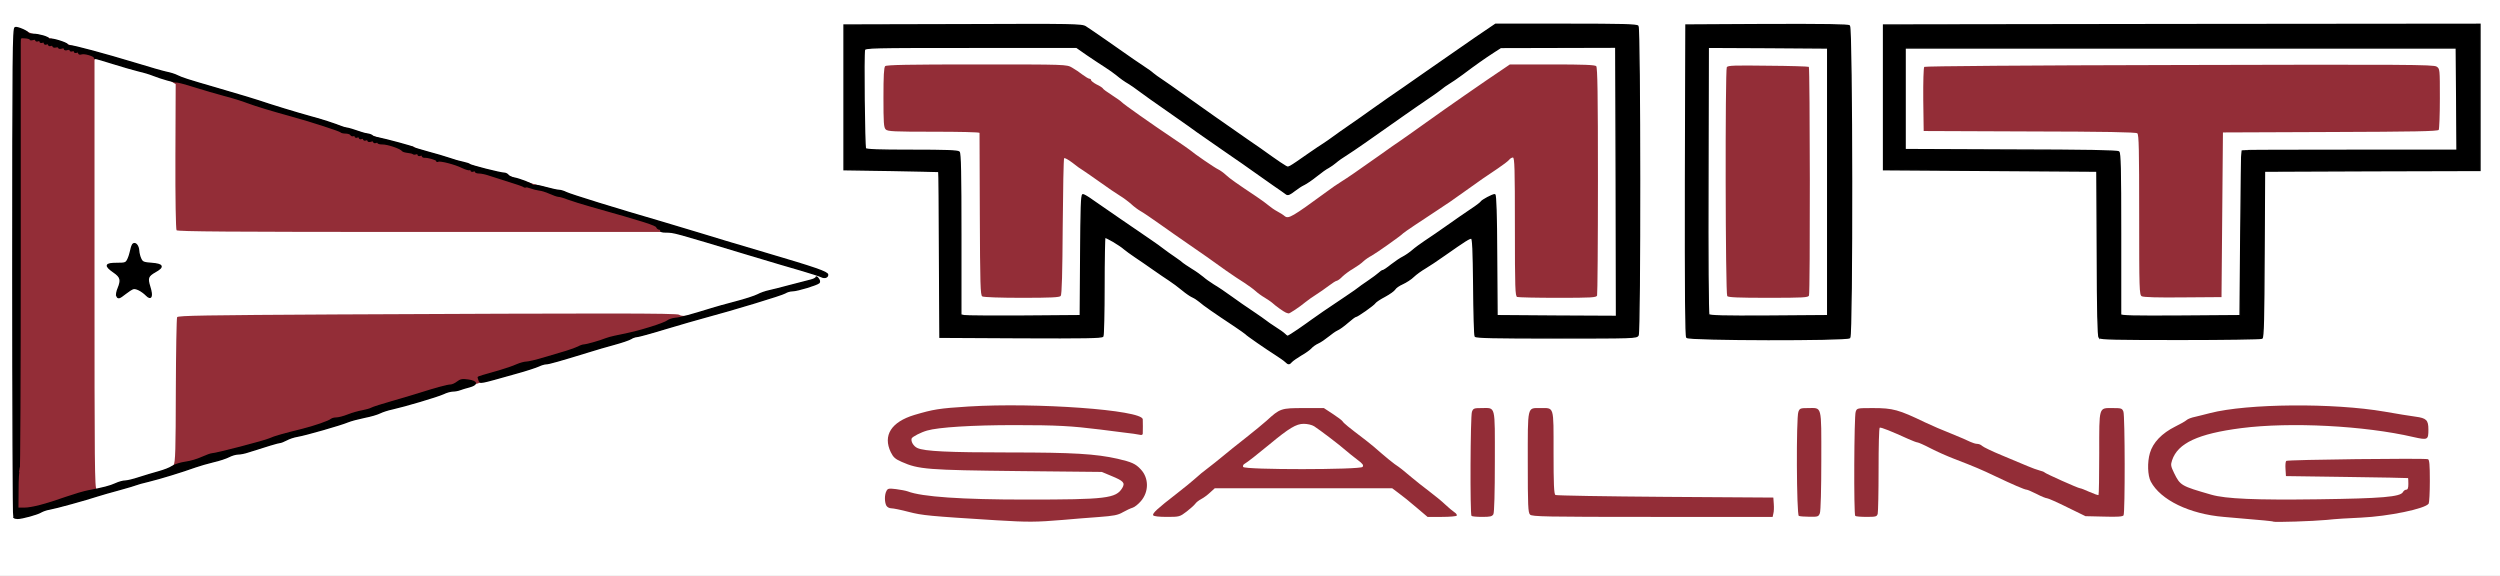 <?xml version="1.0" encoding="utf-8"?>
<!DOCTYPE svg PUBLIC "-//W3C//DTD SVG 1.0//EN" "http://www.w3.org/TR/2001/REC-SVG-20010904/DTD/svg10.dtd">
<svg version="1.0" xmlns="http://www.w3.org/2000/svg" width="873px" height="201px" viewBox="0 0 873 201" preserveAspectRatio="xMidYMid meet">
 <rect x="0" y="0" width="873" height="201" fill="#808080" stroke="none"/>
 <g fill="#ffffff" stroke="#ffffff" stroke-width="0.5">
  <path d="M0 100.50 l0 -100.50 436.50 0 436.50 0 0 100.50 0 100.50 -436.50 0 -436.50 0 0 -100.50z m369.65 79.50 c3.50 -0.30 9.15 -0.70 12.60 -0.95 5.35 -0.40 6.60 -0.65 8.45 -1.75 1.25 -0.70 2.55 -1.30 3 -1.30 0.90 0 4.35 -3.60 4.95 -5.15 0.60 -1.60 -0.05 -3.65 -1.80 -5.50 -1.80 -1.90 -3.15 -2.50 -8.10 -3.65 -7.60 -1.70 -15.45 -2.20 -37.75 -2.20 -21.30 0 -29.70 -0.40 -32.15 -1.55 -1.90 -0.85 -2.90 -3.90 -2.05 -6.15 0.30 -0.75 3.10 -2.30 5.45 -2.95 0.55 -0.20 4.15 -0.70 8 -1.10 7.20 -0.85 37.80 -1.20 44.10 -0.50 8.80 0.95 12.20 1.35 15.15 1.75 8.05 1.10 8 1.10 8 -0.25 0 -1.55 -1.05 -2.10 -5.85 -3 -12.15 -2.30 -36 -3.30 -52.15 -2.30 -10.15 0.70 -12.15 1 -18.70 2.95 -3.45 1.05 -4.85 1.75 -6.40 3.25 -2.80 2.75 -3.15 4 -1.85 6.70 0.90 1.85 1.55 2.40 3.85 3.45 5.85 2.60 9 2.85 40.60 3.20 l29.25 0.30 3.20 1.35 c4.20 1.75 4.55 2.10 4.55 4.60 0 2.65 -1.85 4.85 -4.80 5.75 -2.75 0.90 -48.55 1.30 -57.45 0.55 -7.50 -0.65 -11.95 -1.35 -15.55 -2.35 -3.30 -0.90 -5 -0.90 -5.40 0.10 -0.45 1.20 0.60 2.70 1.95 2.70 0.70 0 3.40 0.55 6.05 1.25 3.25 0.85 7.45 1.40 13.10 1.80 4.60 0.35 10.50 0.75 13.10 0.95 7.35 0.50 17.60 0.50 24.65 0z m450.35 -0.50 c13.10 -0.75 25.95 -3.35 26.70 -5.30 0.15 -0.45 0.30 -3.35 0.30 -6.45 0 -5 -0.10 -5.70 -0.85 -5.90 -0.50 -0.15 -11.15 -0.10 -23.65 0.05 l-22.75 0.35 0 1.25 0 1.25 21.25 0.30 c11.70 0.15 21.30 0.35 21.40 0.40 0.05 0 0.10 1.65 0.10 3.55 0 2.70 -0.15 3.50 -0.75 3.50 -0.35 0 -0.90 0.35 -1.15 0.85 -1 1.70 -7.15 2.20 -31.10 2.50 -23.30 0.25 -33.75 -0.15 -38.80 -1.60 -10.55 -3.05 -10.85 -3.15 -12.95 -7.45 -1.45 -2.85 -1.60 -5.50 -0.45 -8.20 2.35 -5.70 9.10 -8.70 23.85 -10.60 9.95 -1.25 29.85 -1.40 41.40 -0.25 7.80 0.80 18.55 2.40 21.50 3.25 2.10 0.60 2.80 0 2.15 -1.85 -0.55 -1.60 -0.10 -1.45 -11.45 -3.35 -13 -2.20 -16.40 -2.45 -32.75 -2.45 -16.15 0 -20.90 0.40 -28.75 2.40 -1.65 0.45 -4 1 -5.20 1.30 -1.25 0.25 -2.60 0.75 -3 1.15 -0.45 0.40 -2.20 1.40 -3.95 2.25 -4.55 2.30 -7.80 5.65 -8.80 9.05 -1.25 4.15 -0.60 6.65 2.65 10.25 4.50 5.05 12.95 8.40 23.80 9.35 3.05 0.30 7.40 0.65 9.75 0.90 5.40 0.50 18.95 0.30 31.50 -0.50z m-807.75 -2 c1.15 -0.55 3.15 -1.20 4.50 -1.45 1.40 -0.30 4.80 -1.20 7.60 -2 2.80 -0.85 5.45 -1.55 5.80 -1.55 0.55 0 0.80 -1.25 1.05 -5 0.20 -2.80 0.30 -37.20 0.25 -76.50 l-0.05 -71.50 -2.10 -0.55 c-5.35 -1.35 -6.15 -1.60 -7.55 -2.20 -2.20 -0.95 -10 -3.25 -10.95 -3.25 -0.50 0 -1.75 -0.45 -2.80 -0.95 l-2 -0.95 0 83.75 0 83.80 2.15 -0.35 c1.15 -0.20 3 -0.80 4.10 -1.30z m400.60 -0.35 c1.30 -1 2.70 -2.25 3.05 -2.75 0.35 -0.50 1.30 -1.25 2.10 -1.65 0.80 -0.40 2.15 -1.40 3.05 -2.25 l1.65 -1.50 32.50 0 32.45 0 2.20 1.65 c1.20 0.85 4 3.10 6.20 5 3.65 3.10 4.15 3.35 6.30 3.35 l2.30 0 -1.75 -1.60 c-1 -0.90 -3.40 -2.90 -5.40 -4.40 -2 -1.50 -4.70 -3.65 -6 -4.75 -3.25 -2.75 -4 -3.35 -6 -4.70 -0.95 -0.70 -3 -2.35 -4.60 -3.75 -1.55 -1.40 -4 -3.45 -5.45 -4.55 -6.25 -4.75 -7.70 -5.95 -8.10 -6.60 -0.20 -0.35 -1.80 -1.55 -3.50 -2.65 l-3.05 -2 -5.60 0 c-6.15 0 -6.90 0.30 -11.45 4.45 -1.10 1 -4.35 3.65 -7.25 5.95 -2.90 2.25 -6.55 5.20 -8.10 6.50 -1.55 1.30 -3.90 3.15 -5.15 4.10 -1.30 0.95 -3.20 2.50 -4.20 3.45 -1 0.90 -3.95 3.30 -6.55 5.30 -2.60 1.95 -5.05 3.95 -5.45 4.40 -0.60 0.75 -0.45 0.85 1.35 0.85 1.55 0 2.60 -0.40 4.45 -1.85z m107.15 0.90 c0.30 -0.65 0.50 -6.90 0.50 -17 0 -15.30 -0.05 -16.05 -0.95 -16.55 -1.80 -0.95 -3.55 -0.60 -4.05 0.80 -0.55 1.40 -0.70 32.85 -0.15 33.35 0.15 0.20 1.15 0.35 2.20 0.35 1.40 0 2.05 -0.25 2.45 -0.95z m97.80 -0.30 c0.75 -2.90 3.10 -2.75 -37.55 -2.75 -24.75 0 -37.65 -0.15 -38.30 -0.50 -0.90 -0.50 -0.95 -1.20 -0.95 -15 0 -13.80 -0.05 -14.50 -0.95 -15 -1.45 -0.75 -3.35 -0.60 -4.25 0.30 -0.70 0.65 -0.80 2.90 -0.80 16.70 0 13.80 0.10 16.05 0.80 16.70 0.70 0.70 5.10 0.80 41.25 0.80 l40.45 0 0.30 -1.25z m16.20 -0.05 c0.30 -0.70 0.50 -7.95 0.50 -16.95 0 -15.05 -0.05 -15.75 -0.95 -16.25 -1.80 -0.95 -3.55 -0.60 -4.05 0.80 -0.30 0.70 -0.50 8.05 -0.50 17.20 0 17.25 -0.15 16.40 2.90 16.45 1.30 0.05 1.70 -0.20 2.10 -1.25z m20.10 1.20 c0.05 -0.10 0.20 -7.10 0.35 -15.65 l0.30 -15.50 1.50 -0.15 c1.35 -0.20 5 1.15 11.65 4.20 1.45 0.65 2.90 1.20 3.20 1.20 0.30 0 2.35 0.90 4.55 2.05 2.20 1.15 5.95 2.80 8.30 3.70 6.90 2.65 9.50 3.75 14.30 6.05 6 2.85 10.25 4.70 10.95 4.70 0.30 0 1.90 0.70 3.50 1.50 1.60 0.85 3.25 1.50 3.65 1.50 0.35 0 3.55 1.40 7.05 3.15 l6.35 3.10 5.05 0.15 5.10 0.20 0.30 -4.20 c0.45 -5.40 0.10 -29.50 -0.40 -30.30 -0.20 -0.30 -1.10 -0.60 -1.95 -0.60 -3.15 0 -3.10 -0.15 -3.15 12.35 -0.05 6.25 -0.10 12.90 -0.15 14.80 l-0.05 3.35 -1.85 0 c-1.05 0 -3.10 -0.55 -4.55 -1.25 -1.50 -0.70 -2.95 -1.25 -3.25 -1.25 -0.65 0 -12 -5.05 -12.35 -5.50 -0.15 -0.20 -0.90 -0.50 -1.75 -0.70 -0.80 -0.20 -2.75 -0.90 -4.25 -1.55 -1.50 -0.65 -5.55 -2.35 -8.95 -3.75 -3.40 -1.40 -6.50 -2.90 -6.90 -3.30 -0.40 -0.40 -1.15 -0.70 -1.70 -0.70 -0.55 0 -1.65 -0.35 -2.40 -0.70 -0.75 -0.40 -3.75 -1.70 -6.60 -2.85 -2.85 -1.10 -7 -2.90 -9.20 -3.95 -8.75 -4.20 -11.35 -5 -16.65 -5 -3.95 0 -4.15 0.05 -4.60 1.30 -0.55 1.40 -0.70 32.85 -0.15 33.35 0.30 0.30 4.50 0.50 4.75 0.25z m-587.35 -17.35 c1.35 -0.55 4.20 -1.35 6.25 -1.85 2.05 -0.45 4.55 -1.30 5.50 -1.80 0.95 -0.50 2.35 -0.90 3.10 -0.90 0.75 0 2.35 -0.30 3.50 -0.70 6.50 -2.10 10.55 -3.30 11.05 -3.30 0.35 0 1.40 -0.40 2.35 -0.90 0.95 -0.55 2.70 -1.10 3.90 -1.30 2.55 -0.40 15.15 -4 17.60 -5.05 0.95 -0.40 3.55 -1.10 5.75 -1.55 2.15 -0.40 4.65 -1.15 5.50 -1.60 0.80 -0.40 2.75 -1.05 4.25 -1.35 4.45 -1 15.60 -4.30 17.80 -5.30 1.10 -0.55 2.55 -0.95 3.20 -0.95 1.25 0 3.05 -0.50 7.25 -2 1.40 -0.50 3.85 -1.20 5.50 -1.65 6.10 -1.50 15.90 -4.35 17.40 -5.10 0.80 -0.40 2 -0.75 2.55 -0.75 0.95 0 4.80 -1.10 15.05 -4.25 2.20 -0.70 6.15 -1.85 8.75 -2.55 2.60 -0.70 5.25 -1.60 5.85 -2 0.60 -0.40 1.50 -0.70 2 -0.70 1.80 0 15.10 -4.20 14.80 -4.65 -0.30 -0.50 -171.65 -0.05 -172.15 0.45 -0.40 0.45 -0.75 26.20 -0.55 39.10 0.10 7.95 0.35 11.60 0.75 11.60 0.30 0 1.65 -0.45 3.05 -0.95z m385.95 -39.05 c1.45 -0.80 3.05 -1.95 3.55 -2.50 0.50 -0.60 1.65 -1.40 2.55 -1.80 0.90 -0.40 2.45 -1.50 3.50 -2.35 1.10 -0.90 2.50 -1.90 3.20 -2.20 0.70 -0.30 2.30 -1.45 3.60 -2.60 1.25 -1.10 2.50 -2.05 2.75 -2.05 0.60 0 6.35 -4.05 6.80 -4.80 0.20 -0.35 1.75 -1.40 3.40 -2.25 1.65 -0.90 3.20 -2 3.50 -2.50 0.25 -0.50 1.45 -1.35 2.70 -1.90 1.20 -0.55 2.95 -1.65 3.85 -2.55 0.90 -0.85 2.70 -2.15 4 -2.90 1.25 -0.75 4.40 -2.80 6.90 -4.60 8.55 -6 8.55 -6 10.90 -5.90 l2.15 0.15 0.20 16.95 c0.10 9.30 0.35 17.10 0.60 17.35 0.25 0.25 12.05 0.40 26.90 0.35 l26.50 -0.15 0.30 -1.50 c0.45 -2.05 0.45 -101.70 0 -103.25 l-0.35 -1.25 -23.20 -0.15 -23.25 -0.10 -7 4.75 c-3.85 2.65 -11.50 7.95 -17 11.80 -5.50 3.85 -11.45 8 -13.25 9.20 -1.80 1.25 -4.60 3.20 -6.25 4.40 -1.65 1.20 -4.90 3.50 -7.25 5.10 -2.35 1.60 -5 3.50 -5.95 4.20 -0.95 0.70 -2.40 1.75 -3.30 2.30 -2.20 1.35 -7.05 4.70 -9.70 6.65 -2.75 2 -5.75 2.20 -7.90 0.45 -0.75 -0.60 -2.65 -1.95 -4.15 -3 -1.50 -1 -5.35 -3.65 -8.50 -5.85 -3.15 -2.20 -7.55 -5.25 -9.75 -6.80 -2.20 -1.50 -5.70 -3.95 -7.75 -5.45 -6.80 -4.90 -8.70 -6.25 -11.40 -8.05 -1.45 -0.95 -3.05 -2.10 -3.50 -2.50 -0.45 -0.45 -1.85 -1.45 -3.10 -2.25 -2.35 -1.55 -3.30 -2.20 -13.15 -9.10 -3.25 -2.25 -6.50 -4.50 -7.25 -4.95 -1.25 -0.85 -4 -0.90 -41.35 -0.75 l-40 0.10 0 23.75 0 23.75 16.50 0.25 c9.10 0.15 16.55 0.35 16.60 0.40 0.10 0.05 0.20 13.10 0.25 29 l0.15 28.85 26.90 0.15 c14.75 0.05 26.90 0.05 26.95 0 0.05 -0.10 0.25 -8 0.40 -17.65 l0.25 -17.50 1.50 -0.15 c1.55 -0.15 6.15 2.20 8.45 4.35 0.60 0.50 2.30 1.75 3.80 2.75 1.50 1 4.35 2.95 6.25 4.30 1.95 1.35 4.45 3.10 5.65 3.85 1.20 0.80 3.20 2.25 4.50 3.35 1.25 1.05 2.85 2.15 3.55 2.45 0.70 0.30 1.85 1.05 2.55 1.65 1.20 1.10 5 3.75 12.25 8.55 1.95 1.30 3.60 2.50 3.75 2.65 0.55 0.75 12.85 9 13.40 9 0.15 0 1.40 -0.65 2.80 -1.50z m191.70 -6.10 c0.95 -0.95 0.85 -105.05 -0.10 -105.85 -0.45 -0.40 -8.05 -0.50 -27.35 -0.45 l-26.70 0.15 -0.15 52.70 c-0.05 38.50 0.05 52.85 0.45 53.35 0.80 0.95 52.90 1.05 53.85 0.10z m143.95 0.20 c0.50 -0.30 0.65 -6.95 0.75 -29.40 l0.15 -28.95 37.65 -0.15 37.60 -0.10 0 -24 0 -24 -102.60 0.10 -102.65 0.15 0 23.75 0 23.75 37.25 0.25 37.25 0.25 0.15 28.70 c0.05 20.20 0.25 28.90 0.65 29.40 0.45 0.55 5.45 0.65 26.90 0.65 14.45 0 26.60 -0.20 26.90 -0.40z m-740.55 -17.50 l2.20 0.15 0 -1.85 c0 -1.20 0.35 -2.25 0.95 -2.85 1 -1 0.95 -1 -0.85 -1.15 -1.35 -0.10 -2 -0.45 -2.35 -1.25 -0.65 -1.45 -0.95 -1.45 -1.65 0.10 -0.50 1.05 -0.90 1.25 -2.70 1.25 -2.05 0 -2.10 0 -1 0.80 0.90 0.60 1.10 1.25 1.10 3.25 0 2.35 0.05 2.45 1.05 1.90 0.60 -0.30 2.05 -0.45 3.25 -0.35z m177.95 -21.05 c-2.45 -0.80 -9.80 -3 -16.30 -4.95 -6.45 -1.95 -12.45 -3.90 -13.25 -4.35 -0.80 -0.40 -1.90 -0.75 -2.45 -0.75 -1.35 0 -11 -2.65 -13.45 -3.70 -1.05 -0.45 -2.25 -0.80 -2.70 -0.80 -0.40 0 -1.15 -0.30 -1.55 -0.70 -0.45 -0.35 -2.25 -0.95 -4.05 -1.30 -1.80 -0.30 -5.40 -1.25 -8 -2.05 -11.60 -3.60 -14.45 -4.45 -17.25 -5.20 -1.65 -0.45 -3.20 -1 -3.50 -1.25 -0.25 -0.20 -1.30 -0.55 -2.25 -0.75 -2.95 -0.60 -11.20 -2.80 -12.25 -3.30 -0.55 -0.25 -2.25 -0.75 -3.75 -1.15 -4.05 -1.10 -10.55 -3.10 -12.25 -3.80 -0.80 -0.35 -3.40 -1.10 -5.75 -1.75 -4.55 -1.20 -14.25 -4.15 -18 -5.45 -2.10 -0.70 -4.45 -1.40 -15 -4.50 -2.35 -0.65 -5.70 -1.65 -7.50 -2.20 l-3.25 -0.95 -0.25 7.05 c-0.35 8.30 -0.10 42.25 0.30 42.85 0.15 0.25 37.15 0.45 83.60 0.40 l83.35 0 -4.50 -1.40z"/>
  <path d="M432.75 165.05 c-0.45 -0.40 -0.25 -4.55 0.20 -4.55 0.45 0 2.70 -1.75 8.95 -6.90 2.10 -1.75 5.15 -4.10 6.70 -5.15 2.70 -1.85 3.05 -1.95 6.65 -1.95 2.70 0 4.15 0.25 5.15 0.85 2 1.30 9.15 6.70 10.85 8.30 0.85 0.75 2.65 2.20 4.10 3.25 2.15 1.50 2.60 2.10 2.60 3.35 0.05 3.10 0.95 3 -23.10 3 -12.05 0.05 -22 -0.05 -22.10 -0.20z"/>
  <path d="M447 118.15 c-0.40 -0.40 -1.90 -1.45 -3.25 -2.30 -1.40 -0.90 -2.85 -1.90 -3.25 -2.25 -0.40 -0.35 -2.45 -1.75 -4.50 -3.15 -2.05 -1.35 -5.45 -3.70 -7.50 -5.20 -2.05 -1.50 -4.85 -3.40 -6.25 -4.20 -1.35 -0.85 -3.05 -2.05 -3.75 -2.70 -0.70 -0.60 -2.50 -1.90 -4 -2.80 -1.50 -0.95 -2.85 -1.85 -3 -2 -0.15 -0.20 -1.35 -1.10 -2.75 -2.05 -1.35 -0.90 -3.15 -2.20 -4 -2.85 -0.80 -0.65 -2.90 -2.15 -4.60 -3.30 -8.40 -5.65 -17.10 -11.65 -18.70 -12.90 -1 -0.80 -2 -1.45 -2.15 -1.45 -0.15 0 -0.35 9.15 -0.40 20.40 l-0.15 20.35 -21.25 0.15 c-11.70 0.05 -21.75 0 -22.35 -0.15 l-1.15 -0.25 0 -28.15 c0 -21.25 -0.15 -28.30 -0.60 -28.75 -0.45 -0.45 -4.80 -0.60 -16.45 -0.60 -12.05 0 -15.95 -0.15 -16.35 -0.60 -0.55 -0.70 -0.85 -36.20 -0.30 -37.65 0.25 -0.65 4.50 -0.75 38.70 -0.75 l38.45 0 3.80 2.65 c2.10 1.40 4.90 3.30 6.20 4.10 1.35 0.85 3.10 2.10 3.90 2.75 1.70 1.40 2.90 2.25 4.45 3.15 0.60 0.35 2.40 1.60 4.05 2.85 1.70 1.25 5.30 3.85 8.10 5.75 2.80 1.95 6.60 4.65 8.55 6 1.90 1.40 4.60 3.30 6 4.25 1.40 0.95 4 2.75 5.75 4 1.80 1.25 3.90 2.70 4.70 3.25 0.85 0.55 3.40 2.35 5.65 3.95 2.30 1.65 5.80 4.05 7.75 5.45 l3.65 2.45 1.50 -1.25 c0.80 -0.70 2 -1.45 2.60 -1.65 0.65 -0.20 2.45 -1.40 4.05 -2.70 1.60 -1.30 3.50 -2.70 4.25 -3.05 0.70 -0.40 1.85 -1.20 2.55 -1.80 0.70 -0.65 2.45 -1.85 3.90 -2.75 2.45 -1.55 7.40 -5 19.65 -13.65 2.90 -2.05 6.85 -4.75 8.75 -6.05 1.95 -1.30 3.95 -2.75 4.50 -3.20 0.55 -0.50 1.70 -1.30 2.60 -1.85 0.85 -0.50 3 -1.95 4.75 -3.25 4.30 -3.20 7.65 -5.60 10.75 -7.60 l2.65 -1.70 21.60 -0.15 21.65 -0.15 0.15 48.60 0.10 48.60 -22.35 -0.10 -22.40 -0.15 -0.25 -20.70 -0.25 -20.75 -1.75 1.55 c-0.95 0.85 -3 2.35 -4.50 3.35 -1.50 1 -5 3.40 -7.75 5.35 -2.75 1.95 -6.20 4.30 -7.65 5.25 -1.40 0.95 -3.35 2.35 -4.25 3.15 -0.85 0.75 -2.35 1.80 -3.30 2.30 -0.95 0.45 -2.85 1.75 -4.20 2.80 -1.35 1.10 -2.65 1.95 -2.90 1.95 -0.25 0 -0.85 0.40 -1.35 0.90 -0.50 0.45 -2.20 1.75 -3.85 2.85 -1.65 1.10 -3.10 2.15 -3.25 2.30 -0.15 0.15 -2.15 1.60 -4.50 3.15 -6.05 4.05 -10.55 7.10 -12 8.20 -5.75 4.30 -8.05 5.60 -9.85 5.55 -1.05 0 -2.25 -0.35 -2.65 -0.80z m7.30 -14.10 c0.85 -0.70 2.55 -1.90 3.75 -2.65 1.20 -0.75 3.20 -2.15 4.45 -3.10 1.25 -0.95 2.50 -1.75 2.80 -1.75 0.35 -0.05 1.25 -0.70 2 -1.50 0.80 -0.75 2.45 -2 3.70 -2.70 1.25 -0.75 2.85 -1.85 3.55 -2.55 0.70 -0.65 2 -1.55 2.90 -2 1.50 -0.80 10.50 -7.15 11.05 -7.85 0.25 -0.30 6.65 -4.60 11.80 -7.95 3.20 -2.10 5.90 -3.90 9.95 -6.85 4.35 -3.15 7.55 -5.35 11.25 -7.80 1.80 -1.20 3.55 -2.55 3.95 -3 0.45 -0.55 1.45 -0.85 2.85 -0.85 l2.20 0 0 24.20 c0 21.60 0.10 24.25 0.80 24.50 0.45 0.15 6.15 0.30 12.70 0.30 10.40 0 11.95 -0.10 12.20 -0.80 0.15 -0.45 0.30 -17.80 0.30 -38.65 0 -28.75 -0.15 -38 -0.60 -38.45 -0.45 -0.45 -4.20 -0.60 -13.90 -0.60 l-13.25 0 -2.50 1.70 c-6.15 4.10 -19.90 13.65 -26.65 18.50 -3.10 2.25 -7.05 5 -8.75 6.20 -1.70 1.15 -5.10 3.50 -7.50 5.25 -8.50 6 -11.10 7.80 -13.35 9.20 -1.95 1.20 -6.10 4.10 -10 7.05 -5.30 4 -8.25 5.60 -10.30 5.60 -1.20 0 -2.25 -0.20 -2.40 -0.45 -0.15 -0.25 -1.25 -0.95 -2.40 -1.55 -1.20 -0.60 -2.70 -1.60 -3.40 -2.25 -0.70 -0.60 -2.60 -2 -4.25 -3.10 -6.90 -4.60 -9.25 -6.25 -10.65 -7.55 -0.80 -0.75 -2.05 -1.65 -2.70 -1.95 -1.20 -0.55 -8.30 -5.40 -9.85 -6.75 -0.40 -0.35 -3.10 -2.20 -6 -4.15 -7.25 -4.85 -17.20 -11.85 -17.80 -12.55 -0.25 -0.30 -1.85 -1.45 -3.50 -2.50 -1.65 -1.05 -3.10 -2.10 -3.15 -2.35 -0.10 -0.20 -1.05 -0.85 -2.15 -1.35 -1.05 -0.55 -1.95 -1.25 -1.95 -1.50 0 -0.30 -0.25 -0.50 -0.55 -0.50 -0.30 0 -1.40 -0.65 -2.40 -1.40 -1 -0.80 -2.65 -1.90 -3.70 -2.50 -1.90 -1.10 -1.95 -1.10 -31.80 -1.10 -22.55 0 -30 0.15 -30.45 0.60 -0.40 0.40 -0.60 3.25 -0.60 9.45 0 7.40 0.15 9 0.80 9.65 0.65 0.70 2.90 0.80 16.70 0.80 14.75 0 15.95 0.05 16.20 0.90 0.10 0.45 0.25 13.30 0.25 28.55 0 22.10 0.15 27.80 0.65 28.10 1.10 0.70 23.60 0.55 24.30 -0.15 0.45 -0.45 0.60 -6.35 0.60 -23.35 0 -12.55 0.15 -23.30 0.30 -23.90 0.50 -1.90 3.30 -1.55 6.20 0.75 1.30 1 3.05 2.25 3.85 2.70 0.75 0.50 3.45 2.35 5.90 4.10 2.50 1.80 5.50 3.85 6.75 4.60 1.25 0.75 3.05 2.10 4 2.95 0.95 0.90 2.45 2 3.25 2.45 0.85 0.45 3.85 2.50 6.75 4.55 2.90 2.05 7.15 5.05 9.50 6.65 2.35 1.60 5.50 3.80 7 4.85 1.50 1.10 4.50 3.20 6.65 4.75 2.15 1.50 5.05 3.45 6.45 4.30 1.35 0.90 3.10 2.15 3.80 2.80 0.75 0.65 2.30 1.80 3.50 2.55 1.15 0.75 2.50 1.70 3 2.10 3.45 2.85 3.20 2.75 4.85 1.60 0.80 -0.55 2.20 -1.60 3.05 -2.30z"/>
  <path d="M595.20 111.40 c-0.25 -0.40 -0.40 -21.45 -0.30 -48.55 l0.15 -47.85 22.35 0.10 22.35 0.15 0 48.25 0 48.25 -22.05 0.15 c-17.30 0.10 -22.15 -0.05 -22.50 -0.50z m35 -9.70 c0.45 -1.20 0.35 -76.60 -0.10 -76.90 -0.60 -0.35 -25.05 -0.50 -25.40 -0.15 -0.40 0.40 -0.35 76.70 0.05 77.35 0.20 0.30 5.10 0.50 12.75 0.50 10.85 0 12.45 -0.10 12.70 -0.80z"/>
  <path d="M738.95 111.40 c0 -0.35 0 -12.70 0 -27.40 0.05 -14.70 -0.10 -27.40 -0.35 -28.25 l-0.40 -1.50 -37.25 -0.25 -37.20 -0.25 0 -19.25 0 -19.25 97.75 0 97.75 0 0.15 19.40 0.10 19.35 -37.50 0 c-20.60 0 -37.55 0.05 -37.60 0.15 -0.10 0.05 -0.25 13.05 -0.40 28.85 l-0.25 28.75 -22.35 0.15 c-17.75 0.10 -22.40 0 -22.45 -0.50z m35.55 -37.90 l0.25 -28.75 37.45 -0.15 c29.25 -0.10 37.60 -0.25 37.90 -0.75 0.20 -0.30 0.40 -4.60 0.40 -9.45 0 -8.25 -0.05 -8.90 -1 -9.55 -0.85 -0.60 -14.20 -0.65 -88.10 -0.50 -47.95 0.10 -87.45 0.30 -87.80 0.40 -0.50 0.20 -0.60 2.40 -0.50 9.85 l0.15 9.65 36.95 0.15 c26.30 0.05 37.15 0.25 37.65 0.65 0.55 0.45 0.65 5.70 0.65 28.50 0 26.05 0.05 27.95 0.90 28.40 0.50 0.35 5.30 0.50 12.85 0.40 l12 -0.10 0.25 -28.75z"/>
 </g>
 <g fill="#932d37">
  <path d="M348.25 181.70 c-23.95 -1.50 -26.10 -1.70 -30.95 -2.95 -2.65 -0.70 -5.35 -1.25 -6.05 -1.25 -0.70 0 -1.45 -0.40 -1.75 -0.95 -0.65 -1.25 -0.65 -3.85 0.05 -5.10 0.45 -0.90 0.85 -0.95 3.35 -0.65 1.55 0.20 3.40 0.55 4.10 0.80 4.90 1.90 18.90 2.85 41.25 2.85 28.05 0 31.45 -0.40 33.65 -4.05 1.05 -1.80 0.45 -2.45 -3.80 -4.20 l-3.35 -1.40 -29.25 -0.30 c-31.60 -0.35 -34.75 -0.60 -40.60 -3.20 -2.30 -1 -2.95 -1.60 -3.85 -3.40 -2.80 -5.85 0.15 -10.55 8.25 -13 6.60 -1.95 8.55 -2.30 18.95 -2.95 23.45 -1.45 60.45 1.20 60.80 4.45 0.05 0.65 0.05 4.35 0 5.05 -0.05 0.45 -0.45 0.55 -1.20 0.35 -0.60 -0.15 -3.05 -0.50 -5.35 -0.75 -2.35 -0.30 -6.05 -0.75 -8.25 -1.05 -10.10 -1.25 -15.05 -1.55 -30 -1.55 -14.70 0 -26.60 0.75 -30.50 1.90 -2.15 0.60 -5.15 2.15 -5.40 2.75 -0.35 1.05 0.65 2.75 2 3.35 2.45 1.15 10.85 1.55 32.15 1.55 22.30 0 30.15 0.50 37.75 2.20 4.95 1.15 6.30 1.75 8.10 3.70 2.85 3 2.90 7.80 0.05 11.10 -0.90 1.05 -2.20 2.10 -2.90 2.30 -0.70 0.20 -2.20 0.90 -3.35 1.55 -1.80 1.05 -3.20 1.30 -8.50 1.70 -3.55 0.25 -9.10 0.70 -12.40 1 -9.50 0.80 -12.35 0.80 -23 0.15z"/>
  <path d="M793.80 182.15 c-0.15 -0.15 -2.45 -0.40 -17.30 -1.65 -11.90 -1 -22.05 -5.90 -25.45 -12.35 -1.10 -2.10 -1.25 -6.75 -0.30 -9.95 1.05 -3.65 4.15 -6.90 8.85 -9.25 1.75 -0.85 3.50 -1.85 3.95 -2.25 0.40 -0.40 1.75 -0.90 3 -1.15 1.20 -0.30 3.55 -0.85 5.20 -1.30 13.05 -3.35 43.05 -3.60 61 -0.50 4.15 0.75 8.95 1.50 10.75 1.75 3.80 0.50 4.50 1.20 4.50 4.45 0 3.70 -0.20 3.80 -5.30 2.65 -17 -3.95 -42.85 -5.30 -60.05 -3.10 -15.10 1.95 -22.15 5.25 -24.15 11.20 -0.55 1.65 -0.45 2.10 0.70 4.50 2.15 4.35 2.40 4.50 13 7.55 5 1.45 15.55 1.90 37.35 1.60 22.35 -0.30 28.60 -0.85 29.55 -2.50 0.25 -0.50 0.80 -0.85 1.15 -0.85 0.55 0 0.75 -0.60 0.75 -2 0 -1.10 -0.05 -2.05 -0.10 -2.05 -0.10 -0.05 -9.70 -0.25 -21.40 -0.40 l-21.25 -0.30 -0.15 -2.45 c-0.10 -1.35 0 -2.60 0.25 -2.85 0.45 -0.45 48.40 -1 49.50 -0.60 0.50 0.20 0.65 1.90 0.65 7.60 0 4 -0.20 7.55 -0.40 7.90 -1.15 1.80 -14 4.45 -23.60 4.90 -4 0.15 -9.40 0.50 -12 0.80 -4.65 0.45 -18.40 0.90 -18.70 0.60z"/>
  <path d="M402.70 179.95 c-0.40 -0.65 1.45 -2.35 8.30 -7.65 2.60 -2 5.55 -4.45 6.55 -5.35 1 -0.95 2.90 -2.50 4.20 -3.45 1.25 -0.95 3.60 -2.80 5.15 -4.10 1.55 -1.30 5.20 -4.25 8.10 -6.50 2.90 -2.30 6.15 -4.95 7.25 -5.95 4.75 -4.35 5.10 -4.45 12.95 -4.45 l7.10 0 3.05 2 c1.70 1.10 3.30 2.30 3.50 2.65 0.40 0.65 1.85 1.85 8.10 6.60 1.45 1.10 3.90 3.15 5.45 4.55 1.60 1.40 3.65 3.05 4.60 3.75 2 1.35 2.75 1.95 6 4.70 1.30 1.10 4 3.25 6 4.75 2 1.50 4.55 3.60 5.70 4.70 1.10 1.05 2.55 2.25 3.15 2.65 0.65 0.40 1 0.95 0.85 1.20 -0.15 0.25 -2.50 0.45 -5.20 0.45 l-5 0 -3.95 -3.35 c-2.20 -1.90 -5 -4.15 -6.20 -5 l-2.20 -1.65 -30.95 0 -31 0 -1.65 1.50 c-0.90 0.85 -2.25 1.85 -3.05 2.25 -0.80 0.40 -1.75 1.15 -2.10 1.65 -0.35 0.50 -1.75 1.75 -3.05 2.75 -2.35 1.80 -2.55 1.85 -6.85 1.85 -2.75 0 -4.55 -0.20 -4.80 -0.55z m73.10 -16.90 c0.45 -0.60 0.10 -1.10 -1.85 -2.55 -1.30 -1 -3.15 -2.45 -4.05 -3.25 -1.95 -1.75 -9.05 -7.15 -11 -8.40 -0.80 -0.50 -2.35 -0.85 -3.65 -0.85 -2.60 0 -5.10 1.50 -11.85 7.10 -4.35 3.60 -7.80 6.30 -8.85 6.90 -0.40 0.20 -0.60 0.70 -0.45 1.05 0.40 1.05 40.90 1 41.70 0z"/>
  <path d="M513.85 180.15 c-0.55 -0.50 -0.40 -34.95 0.15 -36.35 0.45 -1.20 0.75 -1.30 3.25 -1.30 5.15 0 4.75 -1.50 4.75 18.55 0 11.10 -0.20 17.85 -0.50 18.50 -0.45 0.80 -1.10 0.95 -3.95 0.95 -1.85 0 -3.55 -0.15 -3.70 -0.35z"/>
  <path d="M534.30 179.70 c-0.70 -0.65 -0.80 -3 -0.80 -18.20 0 -20 -0.25 -19 4.30 -19 5 0 4.70 -1.05 4.70 15.50 0 11 0.15 14.55 0.65 14.85 0.30 0.20 17.60 0.50 38.35 0.65 l37.75 0.25 0.15 2.20 c0.10 1.25 0.05 2.75 -0.15 3.40 l-0.25 1.15 -41.95 0 c-37.50 0 -42.05 -0.10 -42.75 -0.80z"/>
  <path d="M628.15 180.15 c-0.80 -0.30 -0.95 -34.35 -0.15 -36.35 0.45 -1.20 0.75 -1.30 3.25 -1.30 5.10 0 4.75 -1.45 4.75 18.25 0 9.95 -0.20 17.70 -0.50 18.45 -0.45 1.20 -0.70 1.30 -3.60 1.25 -1.75 0 -3.45 -0.15 -3.75 -0.30z"/>
  <path d="M647.85 180.15 c-0.55 -0.50 -0.40 -34.95 0.15 -36.35 0.45 -1.30 0.50 -1.30 6.10 -1.30 6.90 0 8.90 0.55 18.15 5 2.20 1.05 6.35 2.85 9.20 3.95 2.85 1.15 5.85 2.45 6.60 2.85 0.75 0.35 1.85 0.70 2.40 0.70 0.55 0 1.30 0.30 1.70 0.70 0.40 0.40 3.50 1.90 6.90 3.30 3.40 1.40 7.45 3.10 8.95 3.75 1.50 0.65 3.45 1.35 4.25 1.55 0.85 0.20 1.60 0.50 1.75 0.70 0.35 0.40 11.70 5.50 12.35 5.50 0.30 0 1.80 0.60 3.35 1.30 1.60 0.70 3 1.20 3.10 1.05 0.15 -0.15 0.25 -6.70 0.25 -14.55 0 -16.60 -0.25 -15.80 4.75 -15.80 3 0 3.25 0.10 3.70 1.25 0.55 1.50 0.60 35.25 0.05 36.20 -0.30 0.45 -2 0.60 -6.85 0.45 l-6.45 -0.15 -6.35 -3.10 c-3.50 -1.75 -6.70 -3.15 -7.05 -3.15 -0.40 0 -2.05 -0.65 -3.65 -1.50 -1.60 -0.80 -3.20 -1.50 -3.50 -1.50 -0.70 0 -4.95 -1.85 -10.95 -4.70 -4.80 -2.30 -7.40 -3.40 -14.30 -6.05 -2.35 -0.90 -6.10 -2.55 -8.30 -3.70 -2.20 -1.15 -4.25 -2.05 -4.55 -2.05 -0.30 0 -1.75 -0.55 -3.20 -1.20 -5.70 -2.60 -9.65 -4.20 -10 -3.95 -0.25 0.10 -0.40 6.65 -0.40 14.55 0 7.90 -0.15 14.85 -0.30 15.50 -0.30 1 -0.60 1.10 -3.90 1.10 -2 0 -3.80 -0.15 -3.95 -0.35z"/>
  <path d="M4.55 171 c0.05 -4.70 0.25 -8 0.50 -8 0.30 0 0.45 -28.30 0.35 -76.20 -0.10 -58.55 0 -76.30 0.45 -76.75 0.45 -0.40 1.25 -0.20 3.05 0.70 1.40 0.70 2.90 1.25 3.40 1.25 1 0 9.65 2.65 11.45 3.45 0.55 0.30 3.40 1.10 6.40 1.85 4.80 1.20 5.35 1.45 5.35 2.45 0 0.90 -0.20 1.05 -1.25 0.85 -0.85 -0.15 -1.25 0 -1.25 0.45 0 0.40 0 34.20 0 75.20 0 66.10 0.05 74.50 0.75 74.65 1.60 0.35 0.65 1.50 -1.60 2 -1.35 0.30 -4.65 1.30 -7.40 2.25 -8.55 3 -12.25 3.85 -16.35 3.85 l-3.85 0 0 -8z"/>
  <path d="M60.60 162.45 c0.65 -1 0.75 -5.30 0.80 -26.10 0.05 -13.70 0.25 -25.20 0.45 -25.60 0.35 -0.55 9.80 -0.70 55.65 -0.95 93.80 -0.45 118.95 -0.45 119.65 0.10 0.35 0.30 1.25 0.45 2 0.40 1.10 -0.15 1.35 0.05 1.35 0.95 0 1 -0.35 1.20 -2.60 1.50 -1.45 0.20 -3 0.65 -3.40 1 -1.25 1 -10.15 3.55 -18.25 5.20 -1.10 0.20 -2.55 0.65 -3.25 0.90 -1.80 0.75 -6.70 2.15 -7.55 2.15 -0.40 0 -1.30 0.30 -2 0.70 -0.70 0.35 -2.60 1.05 -4.25 1.55 -1.60 0.45 -5.10 1.50 -7.75 2.30 -2.65 0.80 -5.40 1.45 -6.15 1.45 -0.75 0 -2.05 0.35 -2.95 0.85 -0.90 0.45 -2.25 1 -3.10 1.20 -4.40 1.15 -8.80 2.50 -11.25 3.45 -1.50 0.60 -3.50 1.05 -4.40 1.05 -0.90 -0.05 -2.15 0.25 -2.75 0.70 -0.60 0.40 -1.50 0.75 -2.05 0.75 -0.95 0 -4.95 1.10 -11.20 3.05 -1.75 0.55 -5.90 1.80 -9.25 2.75 -3.35 0.95 -6.50 1.95 -7.05 2.25 -0.50 0.30 -1.95 0.70 -3.25 0.95 -1.25 0.20 -3.55 0.85 -5.05 1.45 -1.50 0.60 -3.30 1.05 -4 1.05 -0.70 0 -1.50 0.20 -1.75 0.45 -0.65 0.60 -7.35 2.85 -10.50 3.55 -3.40 0.70 -9.15 2.45 -11.05 3.30 -0.90 0.40 -5.70 1.70 -10.75 2.95 -8.55 2.10 -10.85 2.75 -15.45 4.50 -0.95 0.35 -3.50 0.80 -5.70 1 l-3.90 0.40 0.70 -1.20z"/>
  <path d="M449 109.15 c-0.75 -0.30 -3.75 -2.45 -4.85 -3.50 -0.35 -0.30 -1.45 -1.05 -2.50 -1.70 -1.05 -0.60 -2.50 -1.65 -3.25 -2.35 -0.70 -0.65 -2.45 -1.90 -3.80 -2.80 -1.40 -0.85 -4.30 -2.80 -6.45 -4.30 -2.15 -1.55 -5.15 -3.65 -6.65 -4.75 -1.50 -1.05 -4.65 -3.25 -7 -4.85 -2.35 -1.60 -6.60 -4.60 -9.50 -6.65 -2.90 -2.05 -5.90 -4.10 -6.75 -4.55 -0.80 -0.45 -2.30 -1.55 -3.25 -2.45 -0.95 -0.85 -2.75 -2.20 -4 -2.95 -1.25 -0.75 -4.25 -2.80 -6.75 -4.60 -2.45 -1.75 -5.15 -3.60 -5.90 -4.10 -0.80 -0.45 -2.55 -1.70 -3.90 -2.80 -1.40 -1.05 -2.65 -1.75 -2.85 -1.55 -0.20 0.15 -0.40 10.95 -0.50 23.90 -0.10 16.10 -0.30 23.75 -0.70 24.20 -0.40 0.50 -3.40 0.65 -13.60 0.65 -7.30 0 -13.40 -0.20 -13.80 -0.50 -0.65 -0.40 -0.75 -4.25 -0.85 -28.60 -0.05 -15.50 -0.10 -28.30 -0.10 -28.50 -0.05 -0.25 -7.25 -0.40 -16 -0.40 -13.85 0 -16.10 -0.10 -16.75 -0.80 -0.70 -0.65 -0.80 -2.40 -0.80 -11.15 0 -7.40 0.15 -10.50 0.60 -10.95 0.45 -0.45 8.25 -0.60 31.95 -0.60 31.35 0 31.40 0 33.30 1.10 1.05 0.60 2.70 1.70 3.70 2.50 1 0.75 2.10 1.40 2.40 1.40 0.30 0 0.55 0.20 0.55 0.50 0 0.25 0.90 0.95 1.95 1.50 1.10 0.50 2.05 1.15 2.15 1.35 0.05 0.25 1.50 1.30 3.15 2.35 1.65 1.05 3.25 2.20 3.50 2.50 0.60 0.70 10.55 7.70 17.80 12.55 2.90 1.95 5.60 3.80 6 4.15 1.55 1.35 8.65 6.20 9.85 6.75 0.65 0.30 1.90 1.20 2.70 1.95 1.40 1.30 3.75 2.95 10.65 7.55 1.65 1.10 3.55 2.50 4.25 3.10 0.70 0.60 2.05 1.55 3 2.05 0.95 0.50 2.15 1.25 2.65 1.70 1.30 1 2.60 0.25 14.55 -8.50 1.65 -1.25 4.05 -2.90 5.30 -3.65 2.25 -1.40 4.85 -3.20 13.35 -9.20 2.40 -1.75 5.80 -4.10 7.50 -5.25 1.70 -1.20 5.65 -3.95 8.75 -6.20 6.75 -4.85 20.50 -14.40 26.65 -18.50 l2.50 -1.70 14.75 0 c10.85 0 14.95 0.15 15.40 0.60 0.45 0.45 0.60 10 0.60 39.95 0 21.65 -0.15 39.70 -0.30 40.15 -0.25 0.70 -1.95 0.80 -13.70 0.80 -7.40 0 -13.75 -0.15 -14.20 -0.30 -0.70 -0.25 -0.80 -2.90 -0.80 -24.50 0 -20.20 -0.10 -24.20 -0.70 -24.20 -0.35 0 -1 0.35 -1.35 0.85 -0.40 0.45 -2.15 1.80 -3.95 3 -3.70 2.45 -6.90 4.65 -11.25 7.80 -4.05 2.95 -6.75 4.75 -9.95 6.85 -5.15 3.35 -11.55 7.65 -11.80 7.95 -0.55 0.70 -9.55 7.05 -11.05 7.85 -0.90 0.45 -2.20 1.35 -2.90 2 -0.70 0.70 -2.30 1.80 -3.55 2.55 -1.25 0.70 -2.90 1.95 -3.70 2.70 -0.75 0.80 -1.65 1.45 -2 1.50 -0.30 0 -1.55 0.80 -2.80 1.75 -1.25 0.95 -3.25 2.35 -4.45 3.10 -1.20 0.75 -2.90 1.95 -3.75 2.65 -1.85 1.55 -5.45 3.95 -5.80 3.90 -0.15 0 -0.60 -0.15 -1 -0.30z"/>
  <path d="M603.15 103.40 c-0.65 -0.80 -0.75 -78.90 -0.15 -79.95 0.40 -0.60 2.70 -0.65 14.35 -0.50 7.65 0.05 14.05 0.25 14.30 0.40 0.40 0.25 0.50 78.70 0.05 79.85 -0.25 0.70 -2 0.80 -14.20 0.80 -10.50 0 -14 -0.15 -14.35 -0.60z"/>
  <path d="M747.90 103.45 c-0.85 -0.45 -0.90 -2.35 -0.90 -28.40 0 -22.80 -0.10 -28.05 -0.65 -28.50 -0.50 -0.40 -11.35 -0.60 -37.65 -0.65 l-36.95 -0.15 -0.15 -10.95 c-0.05 -6.25 0.10 -11.20 0.35 -11.45 0.25 -0.25 36.05 -0.55 89.10 -0.65 79.10 -0.20 88.75 -0.15 89.80 0.55 1.15 0.75 1.15 0.80 1.15 11.15 0 5.70 -0.20 10.65 -0.40 10.95 -0.30 0.50 -8.65 0.65 -37.90 0.75 l-37.45 0.15 -0.25 28.75 -0.25 28.75 -13.50 0.10 c-8.55 0.10 -13.80 -0.05 -14.35 -0.40z"/>
  <path d="M61.65 80.40 c-0.25 -0.40 -0.45 -10.95 -0.40 -25.80 l0.10 -25.20 -1.20 -0.75 c-3.05 -2 0.65 -2.20 6.80 -0.35 2.35 0.70 6.20 1.85 8.55 2.50 6.10 1.80 11.95 3.60 18 5.50 10.15 3.25 15.05 4.70 15.80 4.70 0.40 0 2 0.45 3.60 1.05 3.35 1.20 9.70 3.20 13.60 4.25 1.50 0.40 3.20 0.90 3.75 1.15 0.55 0.25 3.35 1.10 6.25 1.85 2.90 0.75 5.30 1.55 5.40 1.75 0.10 0.20 0.60 0.25 1.15 0.10 0.50 -0.15 1.25 -0.05 1.60 0.25 0.30 0.30 1.95 0.90 3.60 1.35 1.65 0.45 5.15 1.45 7.75 2.25 12.30 3.80 14.45 4.40 17 5 1.50 0.30 3.45 0.90 4.25 1.20 3.35 1.40 6.85 2.50 13.50 4.25 3.90 1.05 7.25 2 7.50 2.15 0.30 0.15 4.80 1.60 10 3.15 16.35 4.90 22.50 6.85 22.65 7.30 0.10 0.25 0.50 0.45 0.90 0.45 0.40 0 0.70 0.50 0.70 1.25 l0 1.25 -85.20 0 c-67.55 0 -85.25 -0.15 -85.65 -0.60z"/>
 </g>
 <g fill="#000000" stroke="#000000" stroke-width="0.5">
  <path d="M4.85 180.65 c-0.20 -0.15 -0.35 -38.65 -0.35 -85.50 0 -76.60 0.10 -85.20 0.80 -85.50 0.75 -0.25 4.30 1.25 4.60 2 0.10 0.20 0.85 0.35 1.70 0.35 1.95 0 5.40 1 5.40 1.60 0 0.25 0.20 0.30 0.50 0.15 0.60 -0.40 6 1.30 6 1.85 0 0.20 0.45 0.40 0.95 0.40 1.35 0 12.10 2.90 22.85 6.15 5 1.55 9.95 2.95 11 3.15 1.05 0.20 2.75 0.70 3.70 1.20 1.65 0.80 3.30 1.35 13.50 4.30 10.70 3.15 12.90 3.80 15 4.50 3.60 1.25 13.40 4.25 18 5.50 3.65 0.95 8.20 2.45 11 3.55 0.40 0.15 1.10 0.35 1.50 0.40 0.65 0.05 2.60 0.65 5.50 1.65 0.40 0.15 1.30 0.35 2 0.45 0.65 0.10 1.35 0.40 1.50 0.60 0.15 0.20 1.05 0.55 2 0.70 2.60 0.50 12.85 3.25 12.25 3.35 -0.25 0.05 1.85 0.70 4.75 1.50 2.90 0.75 6.50 1.85 8 2.35 1.50 0.55 3.65 1.15 4.75 1.35 1.10 0.25 2.10 0.55 2.25 0.75 0.30 0.40 10.75 3.05 12.05 3.05 0.45 0 1.10 0.30 1.40 0.70 0.30 0.40 1.20 0.80 1.95 0.95 1.85 0.30 6.30 2 6.50 2.50 0.10 0.20 0.40 0.25 0.60 0.10 0.25 -0.15 2.10 0.20 4.10 0.75 2 0.55 4.10 1 4.65 1 0.55 0 1.65 0.35 2.45 0.75 1.35 0.70 17.45 5.70 33.30 10.30 3.70 1.10 9.55 2.85 13 3.90 3.45 1.10 14 4.25 23.50 7.05 17.15 5.05 21.50 6.55 21.50 7.45 0 0.85 -1.05 1.20 -2.15 0.65 -0.60 -0.30 -3.55 -1.25 -6.60 -2.15 -3 -0.85 -11.45 -3.35 -18.75 -5.55 -26.35 -7.95 -26.15 -7.90 -28.90 -7.90 -1.30 0 -2.05 -0.20 -1.85 -0.50 0.15 -0.25 0 -0.50 -0.40 -0.50 -0.40 0 -0.85 -0.35 -1 -0.75 -0.30 -0.75 -4.35 -2.05 -22.85 -7.25 -3.15 -0.90 -6.85 -2.05 -8.20 -2.55 -1.35 -0.55 -2.80 -0.95 -3.25 -0.95 -0.45 0 -1.80 -0.50 -3.05 -1.05 -1.25 -0.55 -2.90 -1.10 -3.75 -1.15 -0.80 -0.10 -2.15 -0.45 -2.95 -0.75 -0.80 -0.30 -1.55 -0.45 -1.70 -0.30 -0.15 0.10 -0.50 0.05 -0.80 -0.20 -0.30 -0.20 -2.55 -1 -5.05 -1.75 -2.45 -0.75 -5.50 -1.75 -6.75 -2.15 -1.25 -0.45 -2.85 -0.80 -3.60 -0.80 -0.80 0 -1.40 -0.20 -1.40 -0.50 0 -0.25 -0.35 -0.35 -0.75 -0.15 -0.40 0.15 -0.75 0.05 -0.75 -0.25 0 -0.30 -0.20 -0.40 -0.45 -0.25 -0.20 0.15 -1.35 -0.15 -2.50 -0.70 -2.55 -1.30 -7.90 -2.65 -8.55 -2.25 -0.30 0.15 -0.50 0.10 -0.50 -0.15 0 -0.45 -3.10 -1.35 -4.35 -1.25 -0.35 0 -0.65 -0.20 -0.65 -0.45 0 -0.30 -0.35 -0.40 -0.75 -0.20 -0.40 0.15 -0.75 0.05 -0.75 -0.25 0 -0.30 -0.30 -0.45 -0.70 -0.30 -0.40 0.15 -0.85 0.15 -1 0 -0.15 -0.20 -1 -0.40 -1.90 -0.50 -0.90 -0.10 -1.75 -0.35 -1.90 -0.60 -0.45 -0.80 -5.20 -2.40 -6.90 -2.35 -0.85 0 -1.60 -0.15 -1.60 -0.40 0 -0.20 -0.35 -0.30 -0.75 -0.10 -0.40 0.15 -0.75 0.05 -0.75 -0.25 0 -0.30 -0.45 -0.40 -1 -0.20 -0.55 0.20 -1 0.10 -1 -0.20 0 -0.30 -0.35 -0.40 -0.75 -0.25 -0.40 0.20 -0.75 0.05 -0.75 -0.25 0 -0.30 -0.35 -0.40 -0.75 -0.25 -0.40 0.20 -0.75 0.05 -0.75 -0.25 0 -0.30 -0.35 -0.40 -0.75 -0.25 -0.40 0.20 -0.75 0.05 -0.75 -0.30 0 -0.30 -0.25 -0.40 -0.55 -0.20 -0.30 0.15 -0.75 0.05 -0.95 -0.30 -0.20 -0.35 -1.05 -0.60 -1.80 -0.60 -0.80 0 -1.55 -0.20 -1.70 -0.40 -0.25 -0.40 -10.60 -3.75 -17 -5.50 -7.10 -1.95 -12.40 -3.55 -15.50 -4.70 -1.80 -0.70 -5.50 -1.85 -8.25 -2.55 -2.75 -0.75 -7.45 -2.10 -10.45 -3.05 -2.95 -0.95 -5.65 -1.65 -6 -1.60 -0.60 0.15 -5.55 -1.25 -8.30 -2.35 -0.95 -0.40 -3.20 -1.10 -5 -1.50 -1.80 -0.45 -5.85 -1.60 -9 -2.60 -3.15 -1 -5.90 -1.80 -6.10 -1.75 -0.25 0.05 -0.40 -0.10 -0.40 -0.30 0 -0.65 -3.45 -1.70 -4.50 -1.35 -0.60 0.20 -1 0.10 -1 -0.25 0 -0.35 -0.35 -0.50 -0.75 -0.30 -0.40 0.15 -0.75 0.05 -0.75 -0.25 0 -0.30 -0.35 -0.45 -0.75 -0.25 -0.40 0.15 -0.75 0.05 -0.75 -0.25 0 -0.30 -0.45 -0.40 -1 -0.20 -0.60 0.20 -1 0.10 -1 -0.25 0 -0.35 -0.40 -0.45 -1 -0.25 -0.55 0.15 -1 0.10 -1 -0.15 0 -0.30 -0.45 -0.40 -1 -0.25 -0.55 0.15 -1 0 -1 -0.30 0 -0.25 -0.35 -0.40 -0.75 -0.25 -0.40 0.20 -0.75 0.05 -0.75 -0.25 0 -0.30 -0.35 -0.40 -0.75 -0.25 -0.40 0.20 -0.75 0.05 -0.75 -0.30 0 -0.35 -0.35 -0.50 -0.75 -0.30 -0.40 0.15 -0.75 0.05 -0.75 -0.25 0 -0.30 -0.35 -0.45 -0.75 -0.25 -0.40 0.15 -0.75 0.05 -0.75 -0.25 0 -0.30 -0.45 -0.40 -1 -0.20 -0.55 0.15 -1 0.15 -1 -0.10 0 -0.20 -0.80 -0.45 -1.75 -0.50 -1.70 -0.15 -1.75 -0.10 -1.75 1.75 0 1 0 35.10 0 75.75 0 40.60 -0.15 73.85 -0.35 73.85 -0.25 0 -0.40 2.95 -0.40 6.50 l-0.05 6.50 2.30 0 c2.50 0 7.25 -1.20 14.75 -3.85 2.75 -0.95 6.15 -1.95 7.50 -2.20 5.45 -1.05 7.60 -1.60 9.60 -2.50 1.15 -0.55 2.70 -0.95 3.40 -0.95 0.75 0 2.95 -0.55 4.90 -1.20 2 -0.65 5.05 -1.55 6.85 -2.05 1.80 -0.50 3.90 -1.30 4.65 -1.85 0.80 -0.55 2.85 -1.20 4.55 -1.45 1.75 -0.20 4.35 -1 5.85 -1.70 1.50 -0.65 3.05 -1.25 3.50 -1.25 1.35 0 18.45 -4.45 20.15 -5.25 1.60 -0.75 5 -1.70 11.30 -3.25 4.40 -1.10 9.55 -2.90 10.20 -3.55 0.30 -0.25 1.10 -0.45 1.80 -0.45 0.70 0 2.50 -0.45 4 -1.05 1.50 -0.60 3.80 -1.25 5.05 -1.45 1.30 -0.25 2.75 -0.65 3.25 -0.95 0.55 -0.30 3.70 -1.30 7.05 -2.25 3.35 -0.95 7.50 -2.20 9.25 -2.75 6.30 -2 10.25 -3.05 11.25 -3.05 0.55 0 1.60 -0.45 2.35 -1.05 1.10 -0.85 1.70 -1 3.80 -0.70 3.15 0.45 3.30 1.50 0.40 2.30 -1.20 0.30 -2.65 0.75 -3.30 1 -0.65 0.25 -1.75 0.45 -2.45 0.45 -0.75 0 -2.25 0.40 -3.35 0.95 -2.20 1 -13.35 4.30 -17.80 5.30 -1.50 0.30 -3.45 0.95 -4.25 1.35 -0.85 0.45 -3.35 1.20 -5.50 1.60 -2.20 0.45 -4.80 1.15 -5.75 1.55 -2.45 1.05 -15.05 4.65 -17.60 5.05 -1.20 0.20 -2.95 0.75 -3.90 1.30 -0.95 0.50 -2 0.90 -2.35 0.90 -0.50 0 -4.55 1.20 -11.05 3.30 -1.15 0.40 -2.75 0.70 -3.50 0.70 -0.75 0 -2.15 0.40 -3.10 0.90 -0.95 0.50 -3.45 1.35 -5.50 1.80 -2.05 0.50 -4.85 1.30 -6.25 1.80 -4.70 1.70 -12.40 4.05 -16.30 5 -2.15 0.50 -4.10 1.05 -4.35 1.20 -0.25 0.15 -2.90 0.90 -5.90 1.75 -3 0.80 -6.45 1.80 -7.70 2.20 -3.75 1.25 -14.60 4.25 -16.70 4.60 -1.05 0.15 -2.40 0.65 -3 1 -1.15 0.75 -6.60 2.25 -8.15 2.25 -0.55 0 -1.15 -0.15 -1.30 -0.35z"/>
  <path d="M167.30 132.70 c-0.15 -0.45 -0.30 -0.85 -0.30 -0.90 0 -0.15 1.95 -0.75 7.50 -2.30 2.05 -0.60 4.70 -1.50 5.90 -2.05 1.15 -0.50 2.70 -0.95 3.45 -0.95 0.70 0 3.45 -0.65 6.10 -1.45 2.65 -0.80 6.15 -1.85 7.75 -2.30 1.65 -0.50 3.55 -1.20 4.25 -1.55 0.70 -0.40 1.60 -0.70 2 -0.70 0.85 0 5.75 -1.40 7.55 -2.15 0.70 -0.25 2.15 -0.70 3.25 -0.90 5.95 -1.20 7.95 -1.70 12.50 -3.10 2.75 -0.85 5.40 -1.85 5.85 -2.25 0.50 -0.40 1.70 -0.80 2.70 -0.90 1.65 -0.10 5.25 -1.10 12.70 -3.40 1.25 -0.40 4.95 -1.45 8.25 -2.30 3.30 -0.85 6.85 -2 7.90 -2.55 1 -0.55 2.80 -1.15 4 -1.40 1.15 -0.25 4.35 -1.05 7.10 -1.80 2.75 -0.70 5.95 -1.55 7.15 -1.85 1.15 -0.25 2.10 -0.75 2.10 -1.05 0 -0.30 0.30 -0.10 0.70 0.45 0.45 0.55 0.55 1.15 0.30 1.40 -0.70 0.70 -7.60 2.80 -9.25 2.80 -0.85 0 -2 0.35 -2.60 0.75 -0.95 0.65 -18.05 5.85 -28.15 8.55 -2.35 0.60 -8.40 2.40 -13.50 3.90 -5.05 1.55 -9.65 2.80 -10.15 2.80 -0.50 0 -1.40 0.30 -2 0.70 -0.60 0.40 -3.25 1.30 -5.85 2 -2.60 0.70 -6.55 1.85 -8.75 2.55 -10.25 3.15 -14.10 4.25 -15.05 4.25 -0.55 0 -1.75 0.35 -2.55 0.75 -0.85 0.40 -4.45 1.60 -7.95 2.55 -13.35 3.75 -12.45 3.60 -12.90 2.40z"/>
  <path d="M448.95 126.25 c-0.40 -0.40 -1.90 -1.45 -3.30 -2.35 -3.45 -2.20 -10.35 -6.95 -10.65 -7.40 -0.15 -0.15 -1.80 -1.35 -3.75 -2.65 -7.25 -4.80 -11.05 -7.45 -12.25 -8.55 -0.70 -0.60 -1.85 -1.35 -2.55 -1.65 -0.70 -0.30 -2.30 -1.40 -3.55 -2.45 -1.30 -1.10 -3.30 -2.55 -4.50 -3.35 -1.20 -0.75 -3.70 -2.50 -5.65 -3.85 -1.90 -1.35 -4.75 -3.30 -6.25 -4.30 -1.50 -1 -3.20 -2.25 -3.80 -2.75 -1.55 -1.40 -6.60 -4.40 -6.90 -4.05 -0.15 0.15 -0.30 7.80 -0.30 17.05 0 9.25 -0.20 17.10 -0.40 17.45 -0.35 0.50 -6.40 0.60 -28.65 0.50 l-28.20 -0.15 -0.15 -28.85 c-0.05 -15.90 -0.15 -28.95 -0.25 -29 -0.05 -0.05 -7.50 -0.25 -16.60 -0.40 l-16.50 -0.25 0 -25.25 0 -25.25 41.50 -0.10 c38.80 -0.15 41.60 -0.10 42.85 0.75 0.75 0.45 4 2.70 7.25 4.95 9.85 6.90 10.80 7.55 13.15 9.10 1.25 0.80 2.65 1.80 3.10 2.25 0.45 0.40 2.05 1.55 3.50 2.50 1.45 1 3.80 2.60 5.15 3.60 7.50 5.35 18.65 13.20 24.25 17.05 2.60 1.75 6.45 4.45 8.50 5.95 2.05 1.45 4.25 2.95 4.85 3.25 1.20 0.65 0.65 0.95 8.55 -4.55 1.80 -1.25 3.95 -2.70 4.85 -3.25 0.85 -0.55 2.35 -1.60 3.30 -2.30 0.95 -0.70 3.60 -2.60 5.95 -4.20 2.35 -1.60 5.60 -3.90 7.25 -5.10 1.65 -1.20 4.45 -3.15 6.25 -4.40 1.80 -1.20 7.75 -5.35 13.25 -9.20 5.50 -3.85 13.15 -9.15 17 -11.80 l7 -4.75 24.55 0 c19.95 0 24.70 0.15 25.15 0.65 0.75 0.95 0.80 106.50 0.05 107.90 -0.50 0.90 -1.45 0.95 -28.50 0.95 -21.80 0 -28.05 -0.15 -28.35 -0.60 -0.20 -0.35 -0.45 -8.20 -0.50 -17.40 -0.15 -12.80 -0.30 -16.80 -0.80 -16.85 -0.65 -0.15 -2.15 0.80 -9.35 5.85 -2.50 1.80 -5.65 3.85 -6.90 4.60 -1.30 0.75 -3.10 2.05 -4 2.90 -0.90 0.90 -2.65 2 -3.85 2.55 -1.25 0.55 -2.45 1.40 -2.70 1.90 -0.30 0.50 -1.85 1.60 -3.50 2.50 -1.65 0.85 -3.20 1.90 -3.40 2.25 -0.45 0.75 -6.20 4.80 -6.80 4.80 -0.25 0 -1.50 0.95 -2.75 2.05 -1.30 1.15 -2.90 2.30 -3.60 2.60 -0.70 0.30 -2.10 1.30 -3.20 2.20 -1.05 0.85 -2.60 1.95 -3.50 2.35 -0.90 0.40 -2.05 1.20 -2.55 1.80 -0.50 0.55 -2.10 1.70 -3.55 2.50 -1.40 0.85 -2.85 1.85 -3.20 2.25 -0.80 0.95 -1.10 0.95 -2.05 0z m4.45 -11.10 c1.85 -1.25 3.90 -2.75 4.60 -3.25 1.45 -1.10 5.95 -4.15 12 -8.20 2.35 -1.55 4.35 -3 4.50 -3.15 0.15 -0.15 1.60 -1.20 3.25 -2.30 1.65 -1.10 3.35 -2.40 3.85 -2.85 0.50 -0.50 1.10 -0.90 1.35 -0.90 0.25 0 1.55 -0.85 2.90 -1.95 1.35 -1.05 3.25 -2.35 4.20 -2.80 0.95 -0.50 2.45 -1.55 3.30 -2.30 0.90 -0.80 2.85 -2.20 4.25 -3.15 1.45 -0.95 4.90 -3.30 7.65 -5.25 2.75 -1.95 6.50 -4.55 8.30 -5.75 1.85 -1.20 3.50 -2.45 3.65 -2.75 0.40 -0.65 4 -2.55 4.75 -2.55 0.35 0 0.60 7.05 0.65 21.15 l0.15 21.10 20.90 0.15 20.85 0.10 -0.10 -47.05 -0.15 -47 -20.10 0.05 -20.10 0.05 -2.65 1.70 c-3.15 2.05 -6.50 4.40 -10.80 7.65 -1.75 1.30 -3.90 2.75 -4.75 3.25 -0.90 0.55 -2.05 1.35 -2.60 1.85 -0.55 0.45 -2.55 1.90 -4.50 3.20 -1.90 1.30 -5.85 4 -8.75 6.05 -12.25 8.65 -17.20 12.10 -19.65 13.65 -1.45 0.90 -3.20 2.10 -3.90 2.75 -0.70 0.60 -1.85 1.40 -2.55 1.80 -0.75 0.35 -2.65 1.70 -4.25 3 -1.60 1.30 -3.55 2.60 -4.30 2.95 -0.80 0.35 -2.30 1.35 -3.40 2.20 -1.45 1.15 -2.20 1.50 -2.70 1.15 -0.35 -0.30 -2.30 -1.65 -4.35 -3.05 -2 -1.40 -5.50 -3.85 -7.80 -5.50 -2.25 -1.60 -4.80 -3.40 -5.65 -3.95 -0.80 -0.55 -2.90 -2 -4.70 -3.25 -1.75 -1.25 -4.35 -3.05 -5.75 -4 -1.40 -0.95 -4.10 -2.85 -6 -4.25 -1.95 -1.35 -5.75 -4.05 -8.55 -6 -2.80 -1.90 -6.40 -4.50 -8.10 -5.75 -1.65 -1.25 -3.45 -2.50 -4.05 -2.85 -1.55 -0.90 -2.75 -1.75 -4.45 -3.15 -0.80 -0.65 -2.55 -1.90 -3.90 -2.75 -1.30 -0.80 -4.10 -2.70 -6.20 -4.10 l-3.80 -2.65 -36.95 0 c-34.75 0 -36.95 0.05 -37.15 0.90 -0.40 1.40 -0.05 33.85 0.35 34.50 0.25 0.45 4.40 0.60 16.25 0.60 11.65 0 16 0.15 16.45 0.60 0.45 0.45 0.60 7.50 0.60 28.75 l0 28.15 1.15 0.25 c0.60 0.15 10 0.20 20.85 0.15 l19.75 -0.15 0.15 -21.10 c0.10 -16.45 0.25 -21.15 0.75 -21.15 0.30 0 1.85 0.90 3.35 2 3.15 2.20 15.50 10.70 20.15 13.85 1.70 1.15 3.80 2.65 4.60 3.30 0.85 0.65 2.65 1.95 4 2.85 1.40 0.95 2.60 1.85 2.75 2.05 0.15 0.15 1.50 1.05 3 2 1.50 0.90 3.30 2.20 4 2.80 0.70 0.65 2.40 1.85 3.75 2.70 1.40 0.80 4.20 2.70 6.25 4.20 2.05 1.50 5.45 3.85 7.50 5.20 2.05 1.40 4.10 2.80 4.50 3.15 0.40 0.35 1.85 1.35 3.25 2.25 1.35 0.85 2.85 1.90 3.25 2.30 0.40 0.45 0.90 0.80 1.15 0.80 0.20 0.05 1.85 -1 3.75 -2.30z"/>
  <path d="M589.05 117.80 c-0.40 -0.50 -0.50 -15.20 -0.45 -54.85 l0.15 -54.20 28.20 -0.15 c20.40 -0.05 28.40 0.05 28.85 0.45 0.95 0.80 1.05 107.90 0.10 108.85 -0.95 0.95 -56.05 0.85 -56.85 -0.10z m49.20 -54.30 l0 -46.75 -20.85 -0.15 -20.90 -0.10 -0.10 46.35 c-0.10 26.20 0.05 46.65 0.30 47.05 0.35 0.45 4.90 0.60 21 0.50 l20.55 -0.15 0 -46.75z"/>
  <path d="M733.05 117.85 c-0.40 -0.50 -0.60 -9.20 -0.65 -29.40 l-0.15 -28.70 -37.25 -0.25 -37.25 -0.25 0 -25.25 0 -25.25 104.15 -0.15 104.10 -0.10 0 25.50 0 25.50 -37.60 0.10 -37.65 0.15 -0.15 28.95 c-0.10 22.45 -0.25 29.10 -0.75 29.40 -0.30 0.20 -13.10 0.40 -28.40 0.40 -22.70 0 -27.95 -0.10 -28.40 -0.65z m49.45 -36.35 c0.15 -15.80 0.30 -28.80 0.40 -28.85 0.05 -0.10 17 -0.15 37.60 -0.15 l37.50 0 -0.10 -17.85 -0.15 -17.90 -96.25 0 -96.25 0 0 17.75 0 17.75 36.95 0.15 c26.25 0.05 37.15 0.25 37.65 0.65 0.50 0.45 0.65 5.70 0.65 28.40 0 15.30 0 28.10 0 28.45 0 0.50 4.35 0.60 20.90 0.50 l20.85 -0.15 0.25 -28.75z"/>
  <path d="M40.80 103.25 c-0.15 -0.40 0.05 -1.50 0.45 -2.45 1.25 -3 1 -4.10 -1.50 -5.80 -3.25 -2.25 -3 -3 1 -3 3 0 3.25 -0.10 3.90 -1.35 0.40 -0.80 0.85 -2.25 1.05 -3.25 0.20 -1.05 0.55 -2 0.85 -2.20 0.80 -0.50 1.75 0.65 1.85 2.35 0.05 0.90 0.40 2.20 0.75 2.90 0.55 1.15 1 1.35 3.85 1.55 3.85 0.30 4.25 1.15 1.30 2.80 -2.75 1.55 -3 2.25 -2 5.45 1 3.20 0.50 4.50 -1.10 2.90 -1.65 -1.65 -3.70 -2.70 -4.70 -2.40 -0.50 0.15 -1.75 0.95 -2.75 1.75 -2.15 1.70 -2.55 1.80 -2.95 0.75z"/>
 </g>
</svg>
